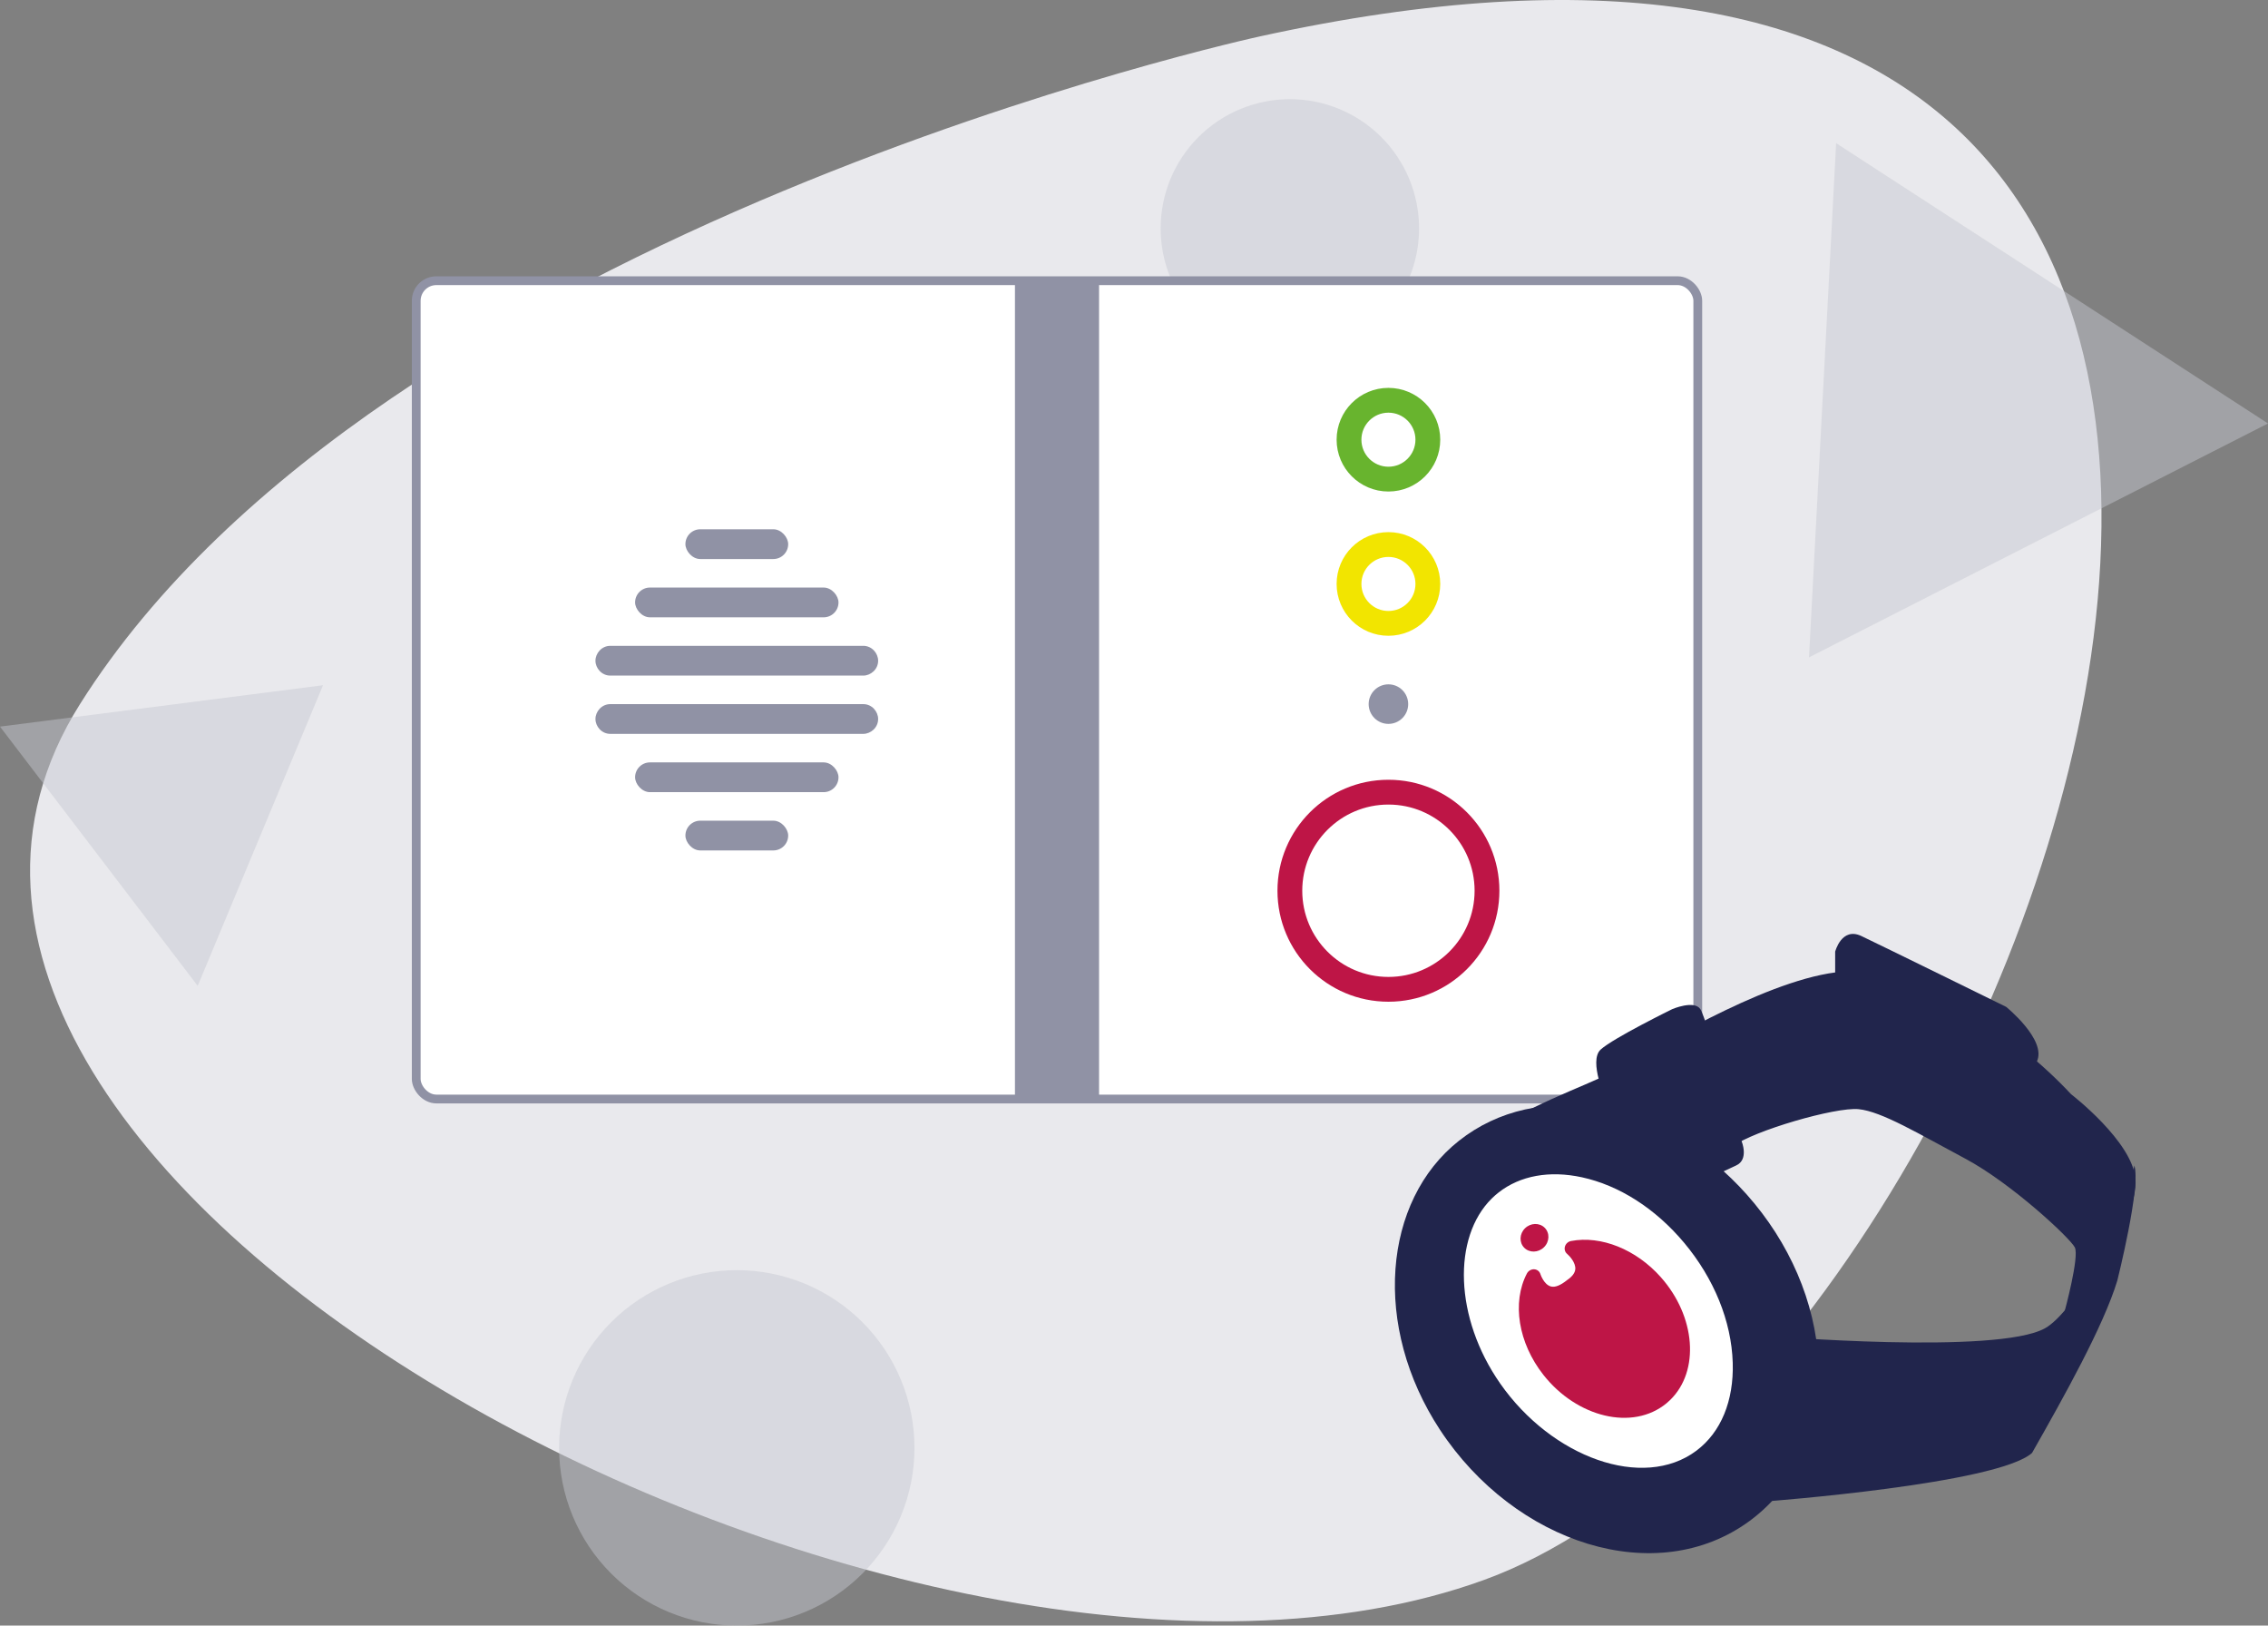 <svg xmlns="http://www.w3.org/2000/svg" id="Layer_1" width="182.06mm" height="130.469mm" viewBox="0 0 516.076 369.832"><rect x="0" y="0" width="516.076" height="369.832" fill="#808080" stroke="none"/><defs><style>.cls-1{fill:#e9e9ed;}.cls-2,.cls-3{fill:#fff;}.cls-4{fill:#9092a5;}.cls-5{fill:#be1546;}.cls-6{fill:#21254c;}.cls-3{stroke:#9092a5;stroke-width:2px;}.cls-3,.cls-7,.cls-8,.cls-9{stroke-miterlimit:10;}.cls-7{stroke:#f2e500;}.cls-7,.cls-8,.cls-9{fill:none;stroke-width:5.642px;}.cls-8{stroke:#be1546;}.cls-9{stroke:#68b42e;}.cls-10{fill:#c7c9d2;opacity:.474;}</style></defs><path class="cls-1" d="m286.893,8.236S86.793,51.448,18.2,160.189c-68.593,108.741,190.65,246.116,319.558,199.228S596.821-59.602,286.893,8.236Z"></path><path class="cls-10" d="m293.503,22.557c.963,0,1.924.047,2.882.142.958.095,1.91.236,2.855.424.945.188,1.878.421,2.799.701.922.279,1.827.604,2.717.972s1.759.78,2.609,1.234,1.674.948,2.475,1.483,1.573,1.108,2.318,1.719,1.457,1.257,2.138,1.938,1.327,1.394,1.938,2.138c.611.745,1.184,1.517,1.719,2.318.535.801,1.03,1.626,1.484,2.476.454.849.865,1.719,1.234,2.608.368.89.693,1.796.972,2.717s.513,1.855.701,2.799c.188.945.329,1.896.423,2.854.095.959.142,1.919.142,2.882,0,.963-.047,1.924-.142,2.882-.094.959-.235,1.91-.423,2.855-.188.944-.422,1.877-.701,2.799-.28.921-.604,1.827-.972,2.717-.368.89-.78,1.76-1.234,2.609-.454.85-.949,1.675-1.484,2.476-.535.801-1.108,1.573-1.719,2.318-.611.744-1.257,1.457-1.938,2.138s-1.394,1.327-2.138,1.938-1.517,1.184-2.318,1.719c-.801.535-1.626,1.029-2.475,1.483s-1.719.865-2.609,1.234-1.796.692-2.717.972-1.855.513-2.799.701c-.945.188-1.896.329-2.855.423-.959.095-1.919.142-2.882.142s-1.924-.047-2.882-.142c-.959-.094-1.91-.235-2.855-.423s-1.878-.421-2.799-.701-1.827-.604-2.717-.972-1.759-.78-2.609-1.234-1.674-.949-2.475-1.483c-.801-.535-1.573-1.108-2.318-1.719s-1.457-1.257-2.138-1.938c-.681-.681-1.327-1.394-1.938-2.138-.611-.745-1.184-1.517-1.719-2.318-.535-.801-1.03-1.626-1.484-2.476-.454-.849-.865-1.719-1.234-2.609-.368-.89-.693-1.795-.972-2.717-.28-.922-.513-1.855-.701-2.799-.188-.945-.329-1.896-.423-2.855-.094-.958-.141-1.919-.141-2.882,0-.963.047-1.924.141-2.882.095-.959.236-1.91.423-2.854.188-.944.422-1.878.701-2.799.28-.921.604-1.827.972-2.717.368-.89.78-1.759,1.234-2.608.454-.85.949-1.675,1.484-2.476.535-.801,1.108-1.573,1.719-2.318s1.257-1.457,1.938-2.138c.681-.681,1.394-1.327,2.138-1.938s1.517-1.184,2.318-1.719c.801-.535,1.626-1.029,2.475-1.483s1.719-.865,2.609-1.234,1.796-.693,2.717-.972c.922-.28,1.855-.514,2.799-.701.945-.188,1.896-.329,2.855-.424.959-.094,1.919-.142,2.882-.142Z"></path><g><rect class="cls-3" x="94.712" y="63.861" width="291.613" height="186.168" rx="4.571" ry="4.571"></rect><rect class="cls-4" x="230.95" y="64.097" width="19.137" height="185.932"></rect><circle class="cls-8" cx="315.932" cy="202.648" r="22.428"></circle><circle class="cls-9" cx="315.932" cy="100.033" r="8.969"></circle><circle class="cls-4" cx="315.932" cy="160.189" r="4.499"></circle><circle class="cls-7" cx="315.932" cy="132.851" r="8.969"></circle><g><rect class="cls-4" x="144.515" y="133.67" width="46.282" height="6.771" rx="3.385" ry="3.385"></rect><rect class="cls-4" x="144.515" y="173.448" width="46.282" height="6.771" rx="3.385" ry="3.385"></rect><rect class="cls-4" x="155.964" y="186.708" width="23.385" height="6.771" rx="3.385" ry="3.385"></rect><rect class="cls-4" x="155.964" y="120.411" width="23.385" height="6.771" rx="3.385" ry="3.385"></rect><g><path class="cls-4" d="m138.88,146.93h57.552c1.975,0,3.385,1.693,3.385,3.385h0c0,1.975-1.693,3.385-3.385,3.385h-57.552c-1.975,0-3.385-1.693-3.385-3.385h0c0-1.693,1.411-3.385,3.385-3.385Z"></path><path class="cls-4" d="m138.88,160.189h57.552c1.975,0,3.385,1.693,3.385,3.385h0c0,1.975-1.693,3.385-3.385,3.385h-57.552c-1.975,0-3.385-1.693-3.385-3.385h0c0-1.693,1.411-3.385,3.385-3.385Z"></path></g></g></g><path class="cls-6" d="m465.325,302.193c-10.958,6.082-63.283,1.718-63.283,1.718v37.65s52.453-3.942,60.341-11.013c7.384-12.986,16.263-28.882,19.402-39.196,0,0,5.447-21.648,3.866-26.198-2.108,13.02-13.703,33.365-20.326,37.04Z"></path><path class="cls-6" d="m333.522,284.471s-8.394-18.623,5.581-27.081,23.456-10.665,31.403-15.446,34.425-20.594,50.239-20.962,37.671,14.141,50.532,27.965c0,0,14.047,10.779,14.65,19.387s-12.048,29.869-12.048,29.869h-4.041s3.338-12.3,2.284-14.408-14.408-14.584-24.951-20.207-18.977-10.718-24.248-11.245-23.956,4.92-28.583,8.434-24.495,13.552-24.495,13.552l-36.322,10.143Z"></path><path class="cls-6" d="m365.491,250.392s-4.107-9.006-1.264-11.613,16.287-9.197,16.287-9.197c0,0,4.976-2.133,6.398,0s9.373,30.007,9.373,30.007c0,0,1.768,4.209-1.242,5.563s-12.253,5.856-12.253,5.856l-17.299-20.616Z"></path><path class="cls-6" d="m417.587,232.619v-16.114s1.46-5.687,5.962-3.555,32.939,16.114,32.939,16.114c0,0,9.277,7.508,7.008,12.404s-8.193,25.512-8.193,25.512l-37.717-34.361Z"></path><g><path class="cls-2" d="m334.499,320.035c-.413-.61-.814-1.226-1.203-1.849-.388-.621-.763-1.248-1.126-1.881-.362-.631-.711-1.267-1.047-1.908-.336-.64-.658-1.284-.967-1.932-.308-.647-.604-1.297-.885-1.95-.281-.652-.549-1.307-.803-1.964-.254-.656-.493-1.314-.719-1.974-.226-.659-.437-1.319-.635-1.98-.197-.66-.38-1.32-.55-1.98-.169-.659-.324-1.318-.464-1.977-.141-.658-.267-1.314-.379-1.97-.112-.654-.21-1.307-.293-1.958-.083-.65-.153-1.298-.208-1.943-.055-.644-.096-1.286-.122-1.924-.027-.637-.039-1.271-.038-1.901.002-.629.017-1.254.047-1.874.03-.62.073-1.234.13-1.844.057-.609.129-1.212.214-1.81.085-.597.183-1.188.296-1.773.112-.585.237-1.162.377-1.733.139-.57.291-1.133.457-1.69.165-.555.344-1.103.535-1.643.191-.539.396-1.071.613-1.593.217-.522.446-1.036.688-1.541.242-.505.496-1.0.763-1.486.267-.486.545-.962.836-1.428.29-.466.593-.922.907-1.367.314-.445.639-.88.976-1.304.337-.424.684-.837,1.043-1.238.359-.402.728-.792,1.108-1.171.38-.379.771-.746,1.171-1.101.401-.355.812-.698,1.233-1.028s.851-.649,1.291-.954c.44-.305.889-.598,1.348-.878.459-.28.926-.546,1.402-.8.476-.254.96-.494,1.453-.72.493-.227.993-.44,1.502-.639.509-.199,1.025-.385,1.548-.556.524-.171,1.054-.329,1.591-.471.538-.143,1.081-.272,1.631-.386.55-.114,1.107-.214,1.668-.299.562-.085,1.13-.155,1.702-.211.573-.056,1.151-.096,1.734-.122.583-.026,1.17-.036,1.761-.032.592.004,1.187.024,1.786.058.599.035,1.202.084,1.806.149.606.065,1.214.145,1.824.24.611.095,1.223.206,1.837.332.615.126,1.231.267,1.848.423.618.157,1.236.328,1.854.515.619.187,1.238.389,1.856.606.619.217,1.238.45,1.854.697.618.248,1.234.51,1.849.787.616.278,1.228.57,1.839.876.612.307,1.22.629,1.825.965.606.336,1.208.687,1.806,1.052.599.365,1.194.744,1.784,1.137.591.394,1.177.801,1.757,1.221.581.421,1.157.856,1.726,1.303.57.448,1.133.909,1.69,1.383.558.475,1.108.961,1.65,1.46.543.5,1.079,1.012,1.605,1.535.528.525,1.047,1.06,1.556,1.607.511.548,1.012,1.106,1.503,1.675.492.57.974,1.151,1.445,1.741.472.592.934,1.193,1.383,1.802.451.612.89,1.232,1.317,1.86.428.63.844,1.268,1.247,1.914.404.647.795,1.302,1.173,1.963.379.663.744,1.333,1.095,2.008.352.677.689,1.36,1.013,2.048.324.69.633,1.384.927,2.083.295.7.574,1.404.839,2.112.265.709.514,1.421.747,2.136.234.716.451,1.435.652,2.155.201.722.386,1.444.554,2.167.168.725.32,1.45.454,2.174.135.726.252,1.451.352,2.175.1.725.183,1.448.248,2.169.065.722.113,1.441.142,2.157.03.717.042,1.43.036,2.14-.006.71-.03,1.415-.072,2.115-.042.701-.102,1.396-.18,2.084-.078.689-.174,1.372-.288,2.047-.114.676-.246,1.344-.396,2.004-.15.661-.318,1.312-.503,1.955-.186.643-.389,1.276-.61,1.899-.221.624-.459,1.236-.714,1.839-.256.602-.528,1.193-.818,1.772-.29.579-.596,1.145-.919,1.699-.323.554-.662,1.095-1.017,1.622-.355.527-.726,1.04-1.113,1.539-.387.499-.788.983-1.205,1.451-.417.469-.848.922-1.294,1.36-.446.438-.905.859-1.378,1.264-.473.405-.96.793-1.459,1.165-.499.371-1.011.725-1.535,1.062-.524.336-1.06.655-1.607.956-.547.301-1.105.583-1.673.848-.568.264-1.146.51-1.734.737-.588.227-1.184.435-1.79.625-.605.189-1.219.36-1.841.511-.621.151-1.25.283-1.886.396-.635.113-1.277.206-1.925.281-.647.074-1.3.13-1.958.165-.657.036-1.319.052-1.985.05-.665-.002-1.334-.024-2.006-.065-.671-.041-1.345-.1-2.022-.178-.675-.078-1.352-.175-2.031-.29-.677-.115-1.356-.249-2.035-.401-.678-.152-1.356-.322-2.033-.509-.676-.188-1.351-.393-2.025-.615-.673-.222-1.343-.462-2.012-.719-.667-.256-1.332-.529-1.994-.819-.66-.289-1.317-.595-1.97-.916-.652-.321-1.299-.658-1.941-1.01-.641-.352-1.277-.719-1.908-1.1-.629-.381-1.252-.777-1.869-1.187-.616-.409-1.225-.832-1.827-1.269-.601-.436-1.194-.885-1.78-1.347-.584-.461-1.161-.935-1.728-1.421-.567-.485-1.125-.982-1.674-1.491-.548-.507-1.086-1.026-1.615-1.556-.528-.528-1.046-1.067-1.554-1.616-.507-.548-1.003-1.105-1.489-1.672-.485-.566-.958-1.14-1.421-1.723-.462-.582-.912-1.172-1.351-1.77-.438-.597-.864-1.2-1.278-1.811Z"></path><path class="cls-6" d="m341.373,314.771c11.757,16.823,32.495,24.351,44.622,15.281,5.608-4.194,8.551-11.359,8.283-20.039-.292-9.476-4.287-19.19-11.067-27.284-6.553-7.823-14.806-13.052-23.24-14.888-7.389-1.608-14.078-.372-18.954,3.441-.551.431-1.074.891-1.567,1.378-8.974,8.855-8.529,27.154,1.924,42.111Zm56.809,31.203c-21.259,15.706-53.502,5.198-70.523-20.698-15.437-23.493-13.012-52.088,4.346-65.766,8.842-6.976,20.331-9.569,32.666-7.197,11.937,2.295,23.601,9.106,32.824,19.474,9.665,10.866,15.577,24.419,16.294,38.07.694,13.199-3.464,24.795-11.795,32.883-1.19,1.155-2.463,2.236-3.814,3.235Z"></path><path class="cls-5" d="m352.559,311.675c7.072,8.917,18.556,11.825,25.427,6.167,6.899-5.68,6.152-17.519-1.427-26.119-5.406-6.135-12.796-8.895-18.833-7.756,0,0,5.638,4.63-.169,8.611-6.438,5.211-8.643-2.143-8.643-2.143-3.038,5.816-1.844,14.321,3.644,21.24Z"></path><path class="cls-5" d="m361.879,288.829c-.094,1.35-.769,3.339-3.267,5.05-2.418,1.954-4.701,2.646-6.778,2.06-1.077-.304-1.925-.907-2.58-1.592-1.062,5.0.592,11.104,4.66,16.202,6.474,8.109,16.823,10.868,22.885,5.873,6.084-5.049,5.27-15.705-1.613-23.559-3.968-4.527-9.228-7.228-14.103-7.46.513.961.887,2.129.796,3.426Zm17.303,30.443c-7.662,6.304-20.33,3.225-27.976-6.472l-.001-.001c-5.752-7.294-7.197-16.506-3.76-23.074.32-.604.966-.986,1.639-.958.675.031,1.243.469,1.436,1.108.006.024.779,2.361,2.358,2.797.948.262,2.169-.205,3.747-1.476,1.154-.792,1.762-1.617,1.828-2.459.116-1.47-1.304-3.009-1.854-3.471-.494-.407-.685-1.07-.494-1.699.19-.628.729-1.109,1.383-1.233,6.795-1.292,14.8,1.879,20.442,8.245,7.926,8.939,8.88,21.313,2.127,27.907-.279.273-.571.535-.877.785Z"></path><path class="cls-5" d="m348.125,280.561c.146-.144.313-.257.501-.338s.382-.125.582-.131c.2-.006.392.026.574.096.183.07.343.173.48.309.137.136.241.295.312.476.071.181.103.372.096.57s-.052.392-.135.578-.199.352-.346.497-.315.258-.504.339-.383.125-.584.13c-.201.005-.393-.027-.576-.099-.183-.071-.342-.175-.479-.312-.136-.137-.239-.295-.309-.477-.07-.181-.101-.371-.093-.569s.052-.39.136-.575.198-.35.344-.494Z"></path><path class="cls-5" d="m349.251,281.684c.058-.057.061-.145.007-.199l-.007.199Zm-2.415,2.185c-1.182-1.19-1.103-3.17.168-4.422s3.274-1.321,4.47-.143c1.203,1.184,1.139,3.182-.147,4.448s-3.302,1.315-4.491.118Z"></path></g><polygon class="cls-10" points="417.805 32.572 516.076 96.339 411.632 149.556 417.805 32.572"></polygon><path class="cls-10" d="m167.656,288.964c1.324,0,2.645.065,3.963.195s2.626.324,3.925.582,2.582.58,3.849.964c1.267.384,2.513.83,3.736,1.336s2.419,1.072,3.587,1.697,2.302,1.304,3.403,2.04c1.101.736,2.164,1.523,3.187,2.364,1.024.84,2.004,1.728,2.94,2.665.936.936,1.825,1.917,2.665,2.94.84,1.023,1.628,2.086,2.364,3.187s1.416,2.235,2.04,3.403,1.19,2.364,1.696,3.587c.507,1.224.952,2.469,1.337,3.736s.706,2.55.964,3.849c.258,1.299.452,2.607.582,3.925.13,1.318.195,2.639.195,3.963s-.065,2.646-.195,3.963c-.13,1.318-.324,2.627-.582,3.925-.258,1.299-.58,2.582-.964,3.849-.384,1.267-.83,2.512-1.337,3.736-.507,1.224-1.072,2.419-1.696,3.587s-1.304,2.303-2.04,3.404-1.524,2.164-2.364,3.187-1.728,2.004-2.665,2.94c-.936.936-1.916,1.825-2.94,2.665-1.024.84-2.086,1.628-3.187,2.364-1.101.735-2.236,1.415-3.403,2.04-1.168.624-2.364,1.19-3.587,1.696s-2.469.953-3.736,1.337-2.55.706-3.849.964c-1.299.259-2.607.453-3.925.583s-2.639.195-3.963.195-2.645-.065-3.963-.195-2.626-.324-3.925-.583c-1.299-.258-2.582-.58-3.849-.964-1.267-.384-2.513-.83-3.736-1.337-1.224-.507-2.419-1.072-3.587-1.696-1.168-.625-2.303-1.305-3.404-2.04-1.101-.736-2.163-1.524-3.187-2.364-1.024-.84-2.004-1.728-2.94-2.665-.936-.936-1.825-1.917-2.665-2.94s-1.628-2.086-2.364-3.187-1.416-2.236-2.04-3.404-1.19-2.363-1.697-3.587c-.507-1.224-.952-2.469-1.337-3.736-.384-1.267-.706-2.55-.964-3.849-.258-1.299-.452-2.607-.582-3.925-.13-1.318-.195-2.639-.195-3.963s.065-2.645.195-3.963c.13-1.318.324-2.627.582-3.925.258-1.299.58-2.582.964-3.849.385-1.267.83-2.513,1.337-3.736.507-1.223,1.072-2.419,1.697-3.587s1.304-2.302,2.04-3.403,1.524-2.164,2.364-3.187c.84-1.024,1.728-2.004,2.665-2.94.936-.936,1.916-1.825,2.94-2.665,1.024-.84,2.086-1.628,3.187-2.364s2.236-1.415,3.404-2.04c1.168-.625,2.364-1.19,3.587-1.697,1.223-.507,2.469-.952,3.736-1.336,1.267-.385,2.55-.706,3.849-.964s2.607-.452,3.925-.582,2.639-.195,3.963-.195Z"></path><polygon class="cls-10" points="73.51 155.892 44.987 224.294 0 165.306 73.51 155.892"></polygon></svg>